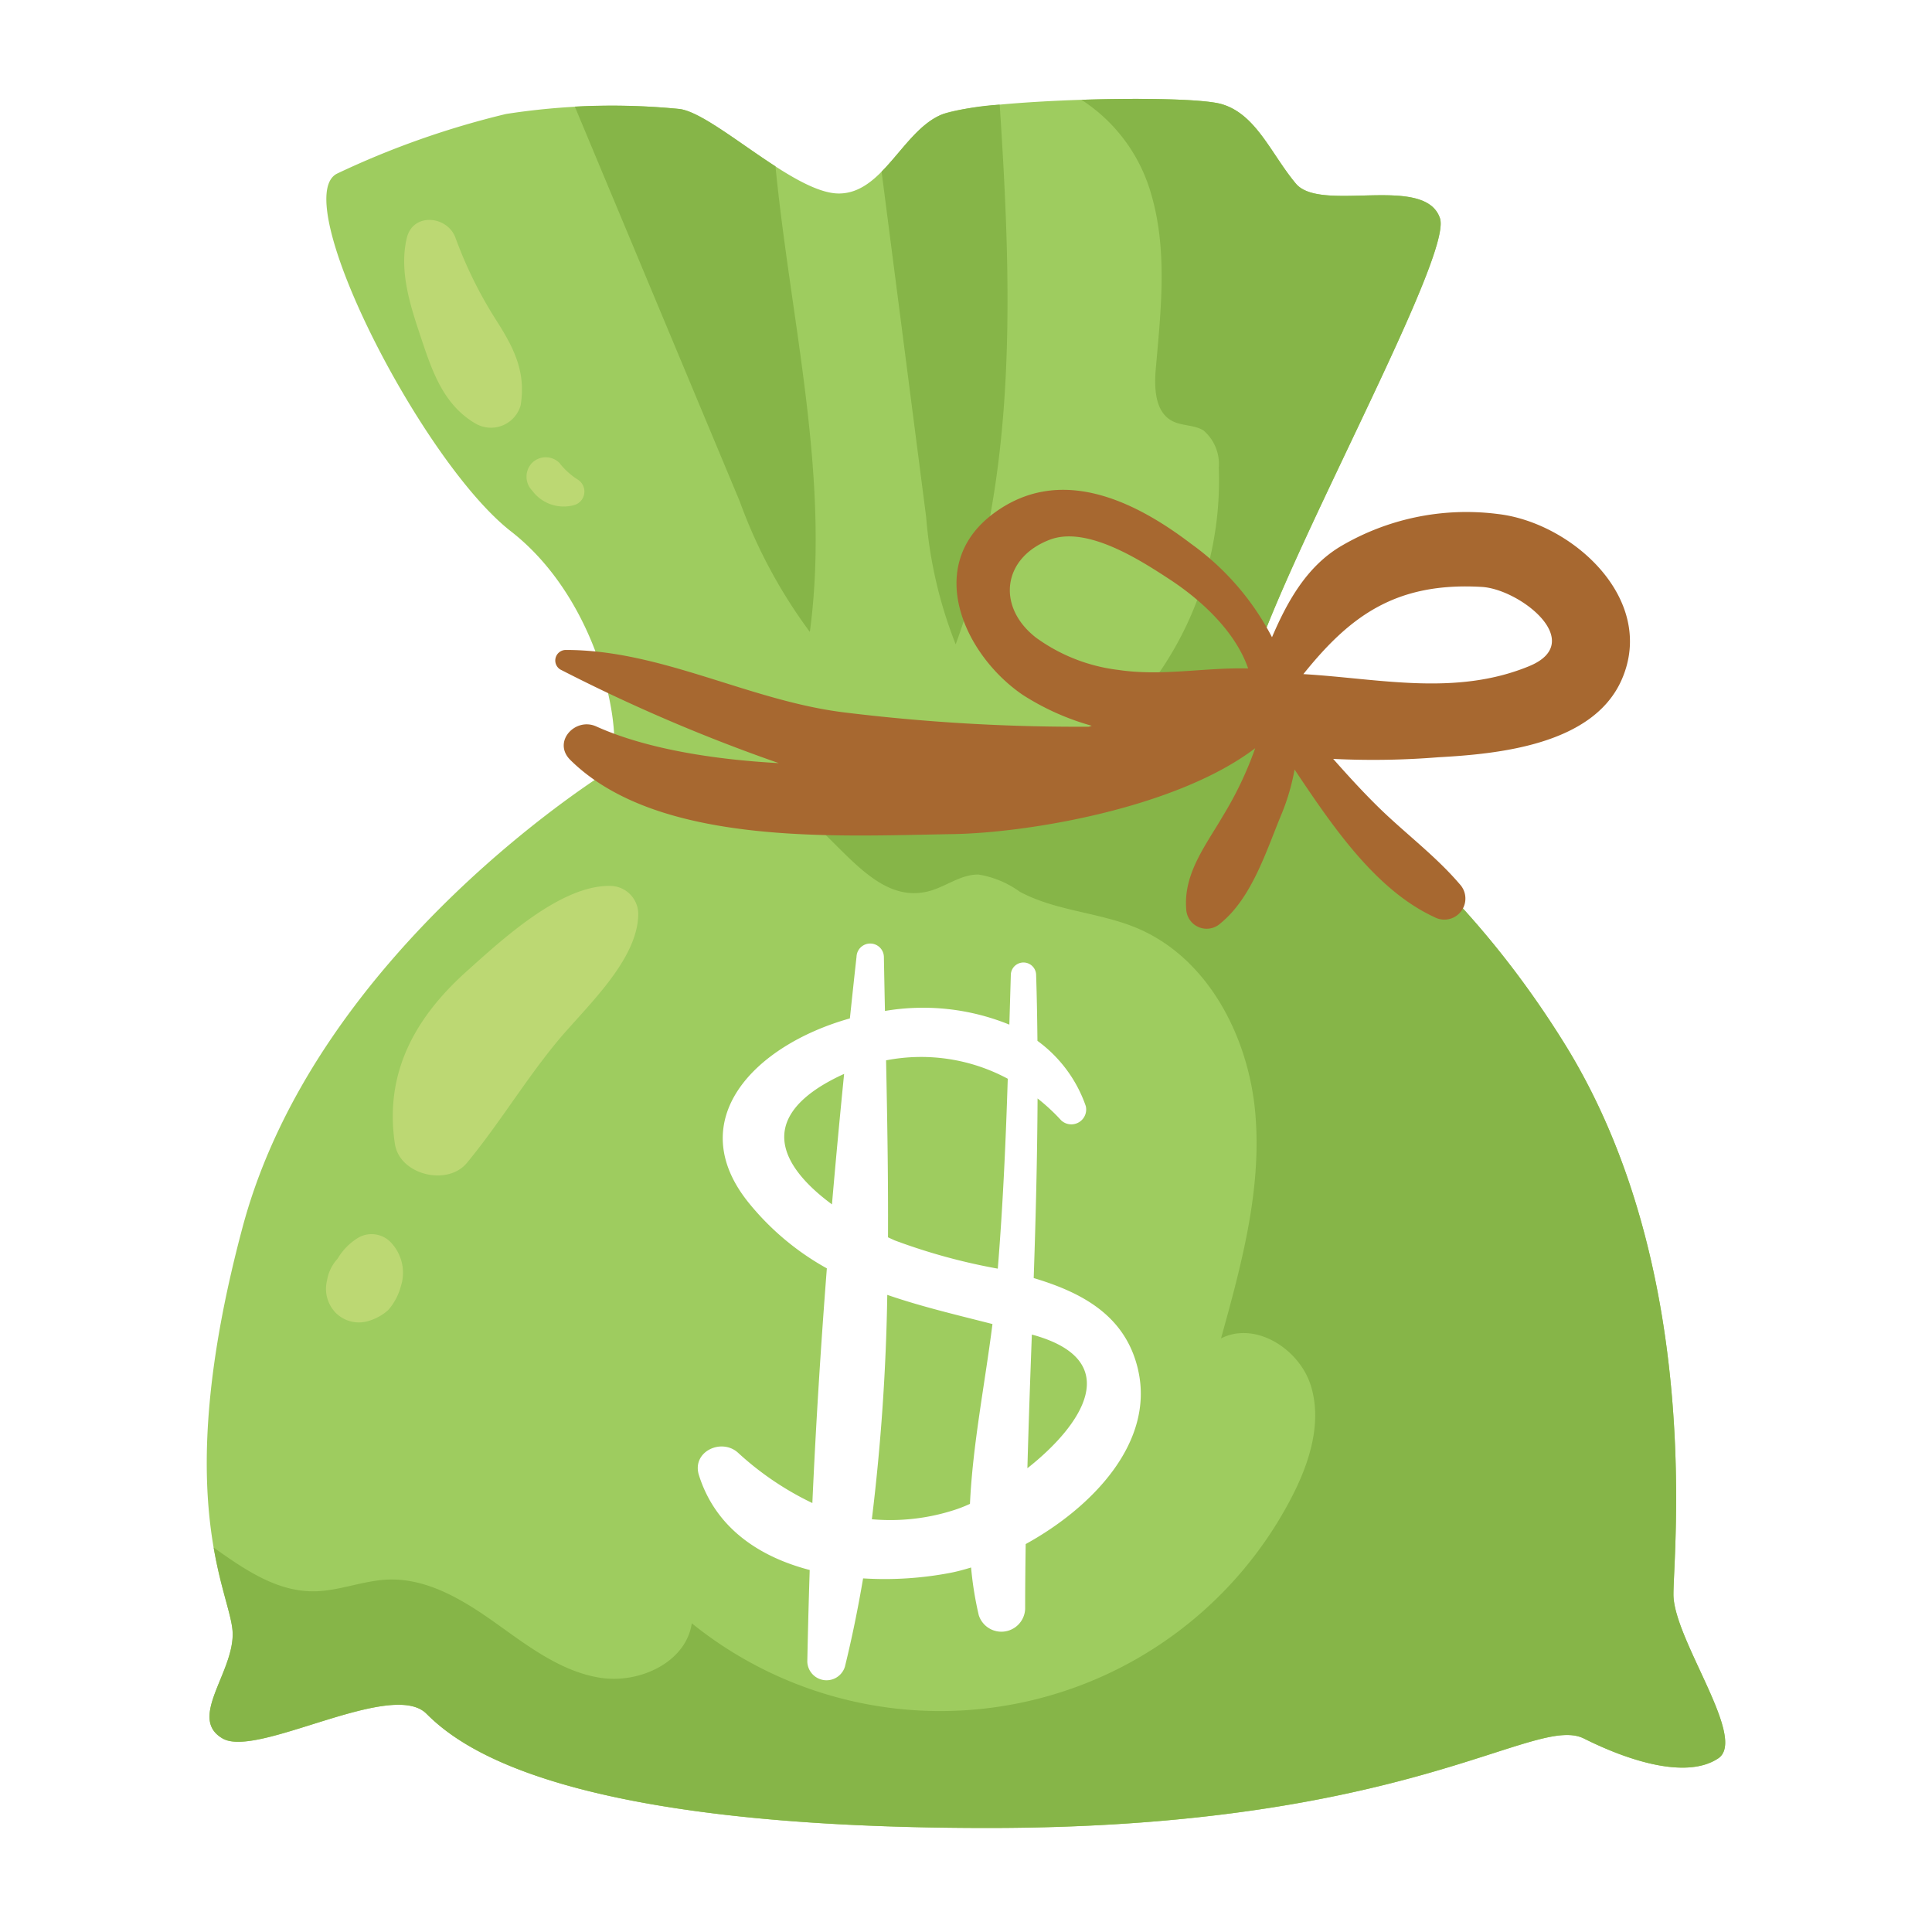 <svg xmlns="http://www.w3.org/2000/svg" xmlns:xlink="http://www.w3.org/1999/xlink" width="130" height="130" viewBox="0 0 130 130">
  <defs>
    <clipPath id="clip-path">
      <rect id="Rectangle_1715" data-name="Rectangle 1715" width="102.174" height="116.346" fill="none"/>
    </clipPath>
  </defs>
  <g id="Group_4302" data-name="Group 4302" transform="translate(-918 -1865)">
    <rect id="Rectangle_1718" data-name="Rectangle 1718" width="130" height="130" transform="translate(918 1865)" fill="#fff"/>
    <g id="Group_4300" data-name="Group 4300" transform="translate(931.913 1871.654)">
      <g id="Group_4299" data-name="Group 4299" clip-path="url(#clip-path)">
        <path id="Path_9520" data-name="Path 9520" d="M27.154,45.143S7.431,57.177,2.416,75.9s-.669,24.737-.669,27.411-3.009,5.683-.669,7.02,11.366-4.012,13.706-1.672,9.36,7.689,37.775,7.689,36.772-7.689,40.115-6.017,7.019,2.674,9.025,1.337-3.009-8.023-3.009-11.032,2.006-22.063-7.354-37.106S71.28,44.474,69.943,41.131,83.983,11.046,82.98,8.037,74.957,7.7,73.286,5.7,70.611,1.017,68.271.348s-16.046-.334-18.72.669-4.012,5.349-7.02,5.349S34.174,1.017,31.834.682a46.535,46.535,0,0,0-11.7.334A58.09,58.09,0,0,0,8.768,5.028C5.425,6.7,14.451,24.417,20.468,29.1S28.157,42.8,27.154,45.143" transform="translate(0 0)" fill="#9ecc5f"/>
        <path id="Path_9521" data-name="Path 9521" d="M42.322,51.867a5.782,5.782,0,0,0-1.325-.5q.654.273,1.325.5" transform="translate(-3.855 -4.83)" fill="#86b548"/>
        <path id="Path_9522" data-name="Path 9522" d="M101.719,111.665c2.006-1.337-3.009-8.023-3.009-11.032s2.006-22.062-7.355-37.106S71.3,44.473,69.961,41.13,84,11.045,83,8.036,74.976,7.7,73.3,5.7,70.63,1.016,68.291.347C67.1.008,62.989-.072,58.875.062a11.168,11.168,0,0,1,4.673,6.279c1.136,3.8.679,7.856.331,11.8-.114,1.3-.064,2.9,1.081,3.52.656.357,1.5.258,2.131.652a2.982,2.982,0,0,1,1.026,2.506,22.8,22.8,0,0,1-9.5,19.381,22.843,22.843,0,0,1-20.132,2.835c3.7,1.873,6.115,7.315,10.12,6.278,1.147-.3,2.161-1.144,3.345-1.12a6.526,6.526,0,0,1,2.785,1.161c2.428,1.3,5.335,1.374,7.875,2.441,4.757,2,7.49,7.255,7.957,12.393s-.92,10.244-2.3,15.216c2.314-1.178,5.282.708,6.047,3.19s-.094,5.175-1.286,7.481a26.624,26.624,0,0,1-40.372,8.5c-.389,2.634-3.539,4.081-6.168,3.664s-4.84-2.122-7.008-3.667-4.6-3.041-7.264-2.939c-1.693.064-3.318.782-5.012.789-2.481.012-4.611-1.444-6.72-2.944.518,2.984,1.278,4.709,1.278,5.83,0,2.674-3.009,5.683-.669,7.02s11.365-4.012,13.706-1.672,9.36,7.689,37.774,7.689,36.772-7.689,40.115-6.017,7.02,2.674,9.026,1.337" transform="translate(-0.02 0)" fill="#86b548"/>
        <path id="Path_9523" data-name="Path 9523" d="M58.069.428a18.222,18.222,0,0,0-3.806.629c-1.655.621-2.8,2.521-4.144,3.88q.052.383.1.765,1.451,11.236,2.9,22.474a29.592,29.592,0,0,0,1.988,8.566c4.2-11.495,3.765-24.052,2.961-36.313" transform="translate(-4.713 -0.04)" fill="#86b548"/>
        <path id="Path_9524" data-name="Path 9524" d="M27.336.567Q32.883,13.846,38.43,27.123a34.456,34.456,0,0,0,4.72,8.792c1.392-10.409-1.288-20.854-2.312-31.327C38.383,3.005,35.833.934,34.4.729A46.426,46.426,0,0,0,27.336.567" transform="translate(-2.57 -0.048)" fill="#86b548"/>
        <path id="Path_9525" data-name="Path 9525" d="M89.239,30.654a16.655,16.655,0,0,0-10.577,2.224c-2.23,1.365-3.522,3.663-4.552,6.076a17.839,17.839,0,0,0-5.449-6.29c-3.892-2.965-8.887-5.326-13.3-2.029-4.707,3.515-1.956,9.522,1.981,12.2a17,17,0,0,0,4.64,2.076c-.065.021-.129.044-.193.064A128.878,128.878,0,0,1,45.226,44c-6.353-.808-12.229-4.2-18.648-4.19a.71.71,0,0,0-.356,1.315,114.993,114.993,0,0,0,14.7,6.3c-4.6-.251-9.057-1.012-12.286-2.471C27.222,44.32,25.667,46,26.9,47.216c5.921,5.849,18.067,5.106,25.7,4.986,5.1-.081,15.091-1.753,20.38-5.782a23.935,23.935,0,0,1-2.153,4.527c-1.149,1.979-2.679,3.892-2.489,6.286a1.375,1.375,0,0,0,2.319.96c2.13-1.737,3.088-4.934,4.125-7.411a14.652,14.652,0,0,0,.847-2.925c2.513,3.754,5.428,8.089,9.4,9.925a1.417,1.417,0,0,0,1.71-2.215c-1.64-1.921-3.7-3.44-5.5-5.209-1.048-1.031-2.038-2.116-3.012-3.218a54.676,54.676,0,0,0,7.055-.108c4.1-.225,10.4-.843,12.341-5.183,2.439-5.468-3.381-10.665-8.387-11.194m-16.75,10.4c-2.891-.075-5.77.538-8.709.1a11.819,11.819,0,0,1-5.543-2.171c-2.683-2.082-2.253-5.388.93-6.594,2.509-.95,6.121,1.4,8.082,2.685,2.084,1.367,4.391,3.474,5.256,5.971l-.017.006m18.921-.148c-4.968,2.04-10.1.829-15.185.532,3.1-3.861,6.178-6.21,12.006-5.867,2.574.152,7.113,3.719,3.179,5.335" transform="translate(-2.433 -2.73)" fill="#a76830"/>
        <path id="Path_9526" data-name="Path 9526" d="M66.1,91.428c-.826-3.617-3.7-5.19-7.028-6.185.138-4.022.24-8.047.261-12.085a13.309,13.309,0,0,1,1.591,1.476,1,1,0,0,0,1.653-.963,9.115,9.115,0,0,0-3.252-4.39c-.017-1.49-.04-2.982-.091-4.478a.852.852,0,0,0-1.7,0q-.049,1.695-.1,3.387a15.378,15.378,0,0,0-8.371-.92q-.038-1.832-.071-3.646a.921.921,0,0,0-1.841,0c-.155,1.377-.3,2.763-.448,4.148-6.456,1.812-11.338,6.879-6.757,12.467a17.94,17.94,0,0,0,5.208,4.351c-.409,5.266-.741,10.541-.975,15.792a20.331,20.331,0,0,1-5.017-3.4c-1.112-.987-3.11-.058-2.616,1.523C37.665,102.055,40.6,104,44,104.886q-.1,3.09-.161,6.163a1.294,1.294,0,0,0,2.531.342c.481-1.955.883-3.938,1.223-5.94a23.484,23.484,0,0,0,5.912-.381c.433-.086.89-.209,1.354-.352a23.007,23.007,0,0,0,.519,3.218,1.6,1.6,0,0,0,3.119-.422c0-1.46.015-2.916.036-4.372,4.491-2.469,8.677-6.842,7.565-11.714m-20.6-11.143c-3.054-2.251-5.067-5.308-.646-8.015a13.5,13.5,0,0,1,1.464-.764q-.439,4.374-.818,8.779M57.327,71.83c-.135,4.264-.326,8.525-.671,12.78a40.405,40.405,0,0,1-6.932-1.9c-.148-.066-.3-.137-.455-.21.018-3.992-.049-7.973-.13-11.907a12.32,12.32,0,0,1,8.189,1.239m-9.146,29.642a142.782,142.782,0,0,0,1.038-15.1c2.266.783,4.649,1.343,7.078,1.963-.509,4.032-1.325,8.07-1.515,12.1a9.183,9.183,0,0,1-1.124.435,14.009,14.009,0,0,1-5.478.6m10.467-3.436c.083-3,.188-6,.3-8.99.071.02.14.036.211.057,6,1.739,3.211,6-.507,8.933" transform="translate(-3.43 -5.899)" fill="#fff"/>
        <path id="Path_9527" data-name="Path 9527" d="M28.453,58.453c-3.336-.064-7.318,3.641-9.669,5.749-3.493,3.13-5.545,6.861-4.826,11.61.316,2.089,3.535,2.866,4.845,1.279,2.148-2.6,3.88-5.493,6.012-8.09,1.9-2.32,5.5-5.5,5.518-8.667a1.9,1.9,0,0,0-1.88-1.881" transform="translate(-1.299 -5.496)" fill="#bcd873"/>
        <path id="Path_9528" data-name="Path 9528" d="M13.159,84.809a1.8,1.8,0,0,0-2.1-.271,4.026,4.026,0,0,0-1.341,1.3c-.043.065-.069.107-.086.136-.006.008-.008.009-.016.018a2.82,2.82,0,0,0-.689,1.44A2.315,2.315,0,0,0,9.5,89.6a2.207,2.207,0,0,0,2.171.573,3.488,3.488,0,0,0,1.378-.752,4.074,4.074,0,0,0,.85-1.613,2.959,2.959,0,0,0-.743-3" transform="translate(-0.834 -7.928)" fill="#bcd873"/>
        <path id="Path_9529" data-name="Path 9529" d="M20.935,15.861a28.321,28.321,0,0,1-2.814-5.653c-.532-1.5-2.866-1.747-3.283,0-.516,2.164.2,4.439.882,6.486.78,2.331,1.516,4.7,3.748,6A2.075,2.075,0,0,0,22.5,21.464c.354-2.211-.407-3.767-1.564-5.6" transform="translate(-1.379 -0.845)" fill="#bcd873"/>
        <path id="Path_9530" data-name="Path 9530" d="M27.187,28.113A4.8,4.8,0,0,1,25.965,27a1.307,1.307,0,0,0-1.847,0,1.336,1.336,0,0,0,0,1.846,2.636,2.636,0,0,0,2.845.987.948.948,0,0,0,.225-1.719" transform="translate(-2.233 -2.503)" fill="#bcd873"/>
      </g>
    </g>
  </g>
</svg>
